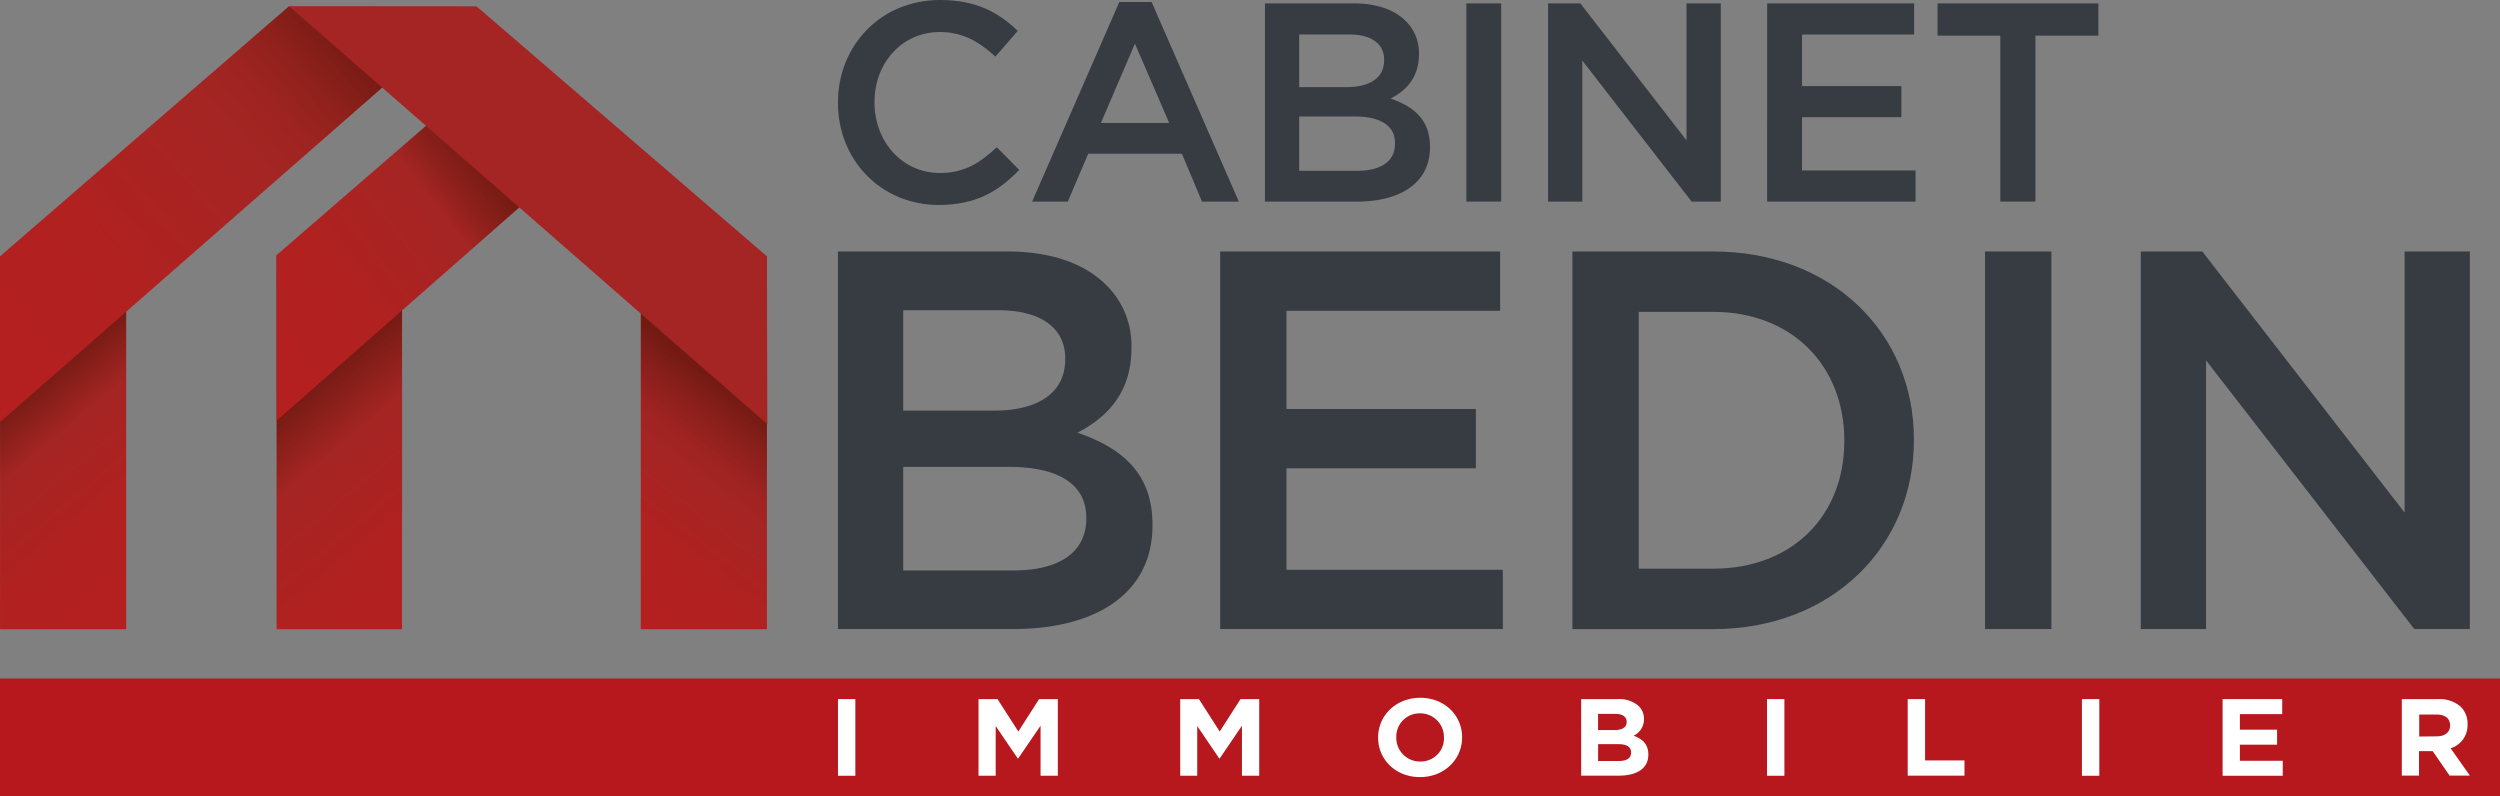<svg viewBox="0 0 656.93 209.26" xmlns="http://www.w3.org/2000/svg" xmlns:xlink="http://www.w3.org/1999/xlink"><rect x="0" y="0" width="656.93" height="209.26" fill="#808080" stroke="none"/><linearGradient id="a" gradientUnits="userSpaceOnUse" x1="47.13" x2="-6.4" y1="152.76" y2="88.96"><stop offset="0" stop-color="#b51f1f"/><stop offset=".29" stop-color="#b12120"/><stop offset=".6" stop-color="#a42523"/><stop offset=".78" stop-color="#731a13"/></linearGradient><linearGradient id="b" x1="128.15" x2="64.04" xlink:href="#a" y1="162.65" y2="86.24"/><linearGradient id="c" gradientUnits="userSpaceOnUse" x1="153.62" x2="215.86" y1="157.26" y2="76"><stop offset="0" stop-color="#b51f1f"/><stop offset=".21" stop-color="#b12120"/><stop offset=".43" stop-color="#a42523"/><stop offset=".49" stop-color="#9d2321"/><stop offset=".57" stop-color="#8a1f1b"/><stop offset=".65" stop-color="#731a13"/></linearGradient><linearGradient id="d" gradientUnits="userSpaceOnUse" x1="-10.78" x2="92.09" y1="98.51" y2="9.08"><stop offset="0" stop-color="#b51f1f"/><stop offset=".35" stop-color="#b12120"/><stop offset=".71" stop-color="#a42523"/><stop offset=".79" stop-color="#9f2421"/><stop offset=".88" stop-color="#90211c"/><stop offset=".98" stop-color="#781b15"/><stop offset="1" stop-color="#731a13"/></linearGradient><linearGradient id="e" gradientUnits="userSpaceOnUse" x1="61.17" x2="136.42" y1="95.79" y2="37"><stop offset="0" stop-color="#b51f1f"/><stop offset=".35" stop-color="#b12120"/><stop offset=".71" stop-color="#a42523"/><stop offset=".78" stop-color="#8f201c"/><stop offset=".86" stop-color="#7a1c15"/><stop offset=".92" stop-color="#731a13"/></linearGradient><path d="m0 178.3h656.93v30.96h-656.93z" fill="#b7181e"/><path d="m.01 67.36h33.15v97.99h-33.15z" fill="url(#a)"/><path d="m72.68 67.03h32.97v98.32h-32.97z" fill="url(#b)"/><path d="m168.38 67.36h33.15v97.99h-33.15z" fill="url(#c)"/><path d="m102.58 21.15-26.62-19.53-75.96 65.74v43.56z" fill="url(#d)"/><path d="m144.54 47.4-24.53-21.34-47.34 40.99.02 43.49z" fill="url(#e)"/><path d="m75.96 1.62 49.25.04 76.32 65.7.1 44.11z" fill="#a42523"/><g transform="translate(-27.87 -252.7)"><path d="m248.06 279.78v-.15c0-14.8 11.09-26.93 26.86-26.93 9.6 0 15.4 3.35 20.39 8.11l-5.88 6.77c-4.17-3.87-8.63-6.47-14.58-6.47-10 0-17.19 8.18-17.19 18.37v.15c0 10.2 7.22 18.53 17.19 18.53 6.4 0 10.49-2.61 14.95-6.77l5.88 5.95c-5.43 5.65-11.38 9.22-21.13 9.22-15.18 0-26.49-11.83-26.49-26.78z" fill="#363c42"/><path d="m322 253.22h8.48l22.92 52.45h-9.68l-5.28-12.57h-24.62l-5.36 12.57h-9.37zm13.1 31.78-9-20.83-8.94 20.83z" fill="#363c42"/><path d="m360.26 253.59h23.36c5.95 0 10.64 1.64 13.62 4.62a11.67 11.67 0 0 1 3.49 8.63v.16c0 6.24-3.57 9.59-7.44 11.6 6.1 2.09 10.34 5.58 10.34 12.65v.15c0 9.3-7.66 14.28-19.27 14.28h-24.1zm21.5 22c5.88 0 9.82-2.31 9.82-7.07v-.15c0-4.09-3.27-6.62-9.15-6.62h-13.17v13.84zm2.68 22c6.25 0 10-2.45 10-7.14v-.15c0-4.39-3.49-7-10.71-7h-14.47v14.28z" fill="#363c42"/><path d="m413.19 253.59h9.15v52.08h-9.15z" fill="#363c42"/><path d="m434.66 253.59h8.48l27.9 36v-36h9v52.08h-7.66l-28.72-37.05v37.05h-9z" fill="#363c42"/><path d="m492.23 253.59h38.62v8.19h-29.46v13.54h26.11v8.18h-26.11v14h29.83v8.18h-39z" fill="#363c42"/><path d="m553.5 262.07h-16.5v-8.48h42.26v8.48h-16.54v43.6h-9.22z" fill="#363c42"/><path d="m248.06 318.78h44.52c11.34 0 20.27 3.11 25.94 8.79a22.17 22.17 0 0 1 6.66 16.43v.28c0 11.91-6.8 18.29-14.17 22.12 11.62 4 19.7 10.63 19.7 24.1v.28c0 17.72-14.6 27.22-36.72 27.22h-45.93zm41 41.82c11.2 0 18.72-4.4 18.72-13.47v-.28c0-7.8-6.24-12.62-17.44-12.62h-25.12v26.37zm5.11 42c11.91 0 19.14-4.68 19.14-13.61v-.29c0-8.36-6.67-13.32-20.42-13.32h-27.67v27.22z" fill="#363c42"/><path d="m348.49 318.78h73.57v15.59h-56.14v25.8h49.77v15.59h-49.77v26.66h56.85v15.58h-74.28z" fill="#363c42"/><path d="m441.05 318.78h37c31.19 0 52.74 21.4 52.74 49.33v.28c0 27.93-21.55 49.62-52.74 49.62h-37zm37 83.35c20.84 0 34.45-14 34.45-33.45v-.29c0-19.42-13.61-33.74-34.45-33.74h-19.56v67.48z" fill="#363c42"/><path d="m549.49 318.78h17.43v99.22h-17.43z" fill="#363c42"/><path d="m590.4 318.78h16.17l53.16 68.61v-68.61h17.15v99.22h-14.6l-54.72-70.6v70.6h-17.16z" fill="#363c42"/><path d="m248.07 436.41h4.56v20.14h-4.56z" fill="#fff"/><path d="m285 436.41h5l5.46 8.52 5.45-8.52h4.93v20.14h-4.54v-13.15l-5.88 8.6h-.12l-5.79-8.52v13.06h-4.51z" fill="#fff"/><path d="m338 436.41h4.92l5.46 8.52 5.46-8.52h4.92v20.14h-4.54v-13.15l-5.85 8.6h-.12l-5.78-8.52v13.06h-4.47z" fill="#fff"/><path d="m390 446.54v-.06c0-5.73 4.66-10.42 11.07-10.42s11 4.64 11 10.36v.06c0 5.73-4.66 10.42-11.07 10.42s-11-4.64-11-10.36zm17.29 0v-.06a6.21 6.21 0 0 0 -6.29-6.33 6.11 6.11 0 0 0 -6.22 6.27v.06a6.21 6.21 0 0 0 6.29 6.33 6.11 6.11 0 0 0 6.24-6.27z" fill="#fff"/><path d="m443.36 436.41h9.64a7.66 7.66 0 0 1 5.43 1.78 4.56 4.56 0 0 1 1.42 3.43v.06a4.68 4.68 0 0 1 -2.73 4.34c2.4.89 3.89 2.24 3.89 5v-.02c0 3.68-3.09 5.52-7.77 5.52h-9.88zm8.66 8.14c2 0 3.29-.63 3.29-2.13v-.06c0-1.32-1.06-2.07-3-2.07h-4.51v4.26zm1.22 8.12c2 0 3.23-.69 3.23-2.19v-.06c0-1.35-1-2.18-3.38-2.18h-5.28v4.43z" fill="#fff"/><path d="m492.19 436.41h4.57v20.14h-4.57z" fill="#fff"/><path d="m529.16 436.41h4.57v16.11h10.35v4h-14.92z" fill="#fff"/><path d="m574.94 436.41h4.57v20.14h-4.57z" fill="#fff"/><path d="m611.91 436.41h15.66v3.94h-11.12v4.09h9.78v3.94h-9.78v4.23h11.26v3.94h-15.8z" fill="#fff"/><path d="m659 436.41h9.49a8.43 8.43 0 0 1 6 2 6.22 6.22 0 0 1 1.78 4.61v.05a6.28 6.28 0 0 1 -4.45 6.25l5.07 7.19h-5.34l-4.44-6.44h-3.59v6.44h-4.52zm9.19 9.78c2.23 0 3.5-1.15 3.5-2.85 0-1.9-1.36-2.88-3.58-2.88h-4.54v5.78z" fill="#fff"/></g></svg>